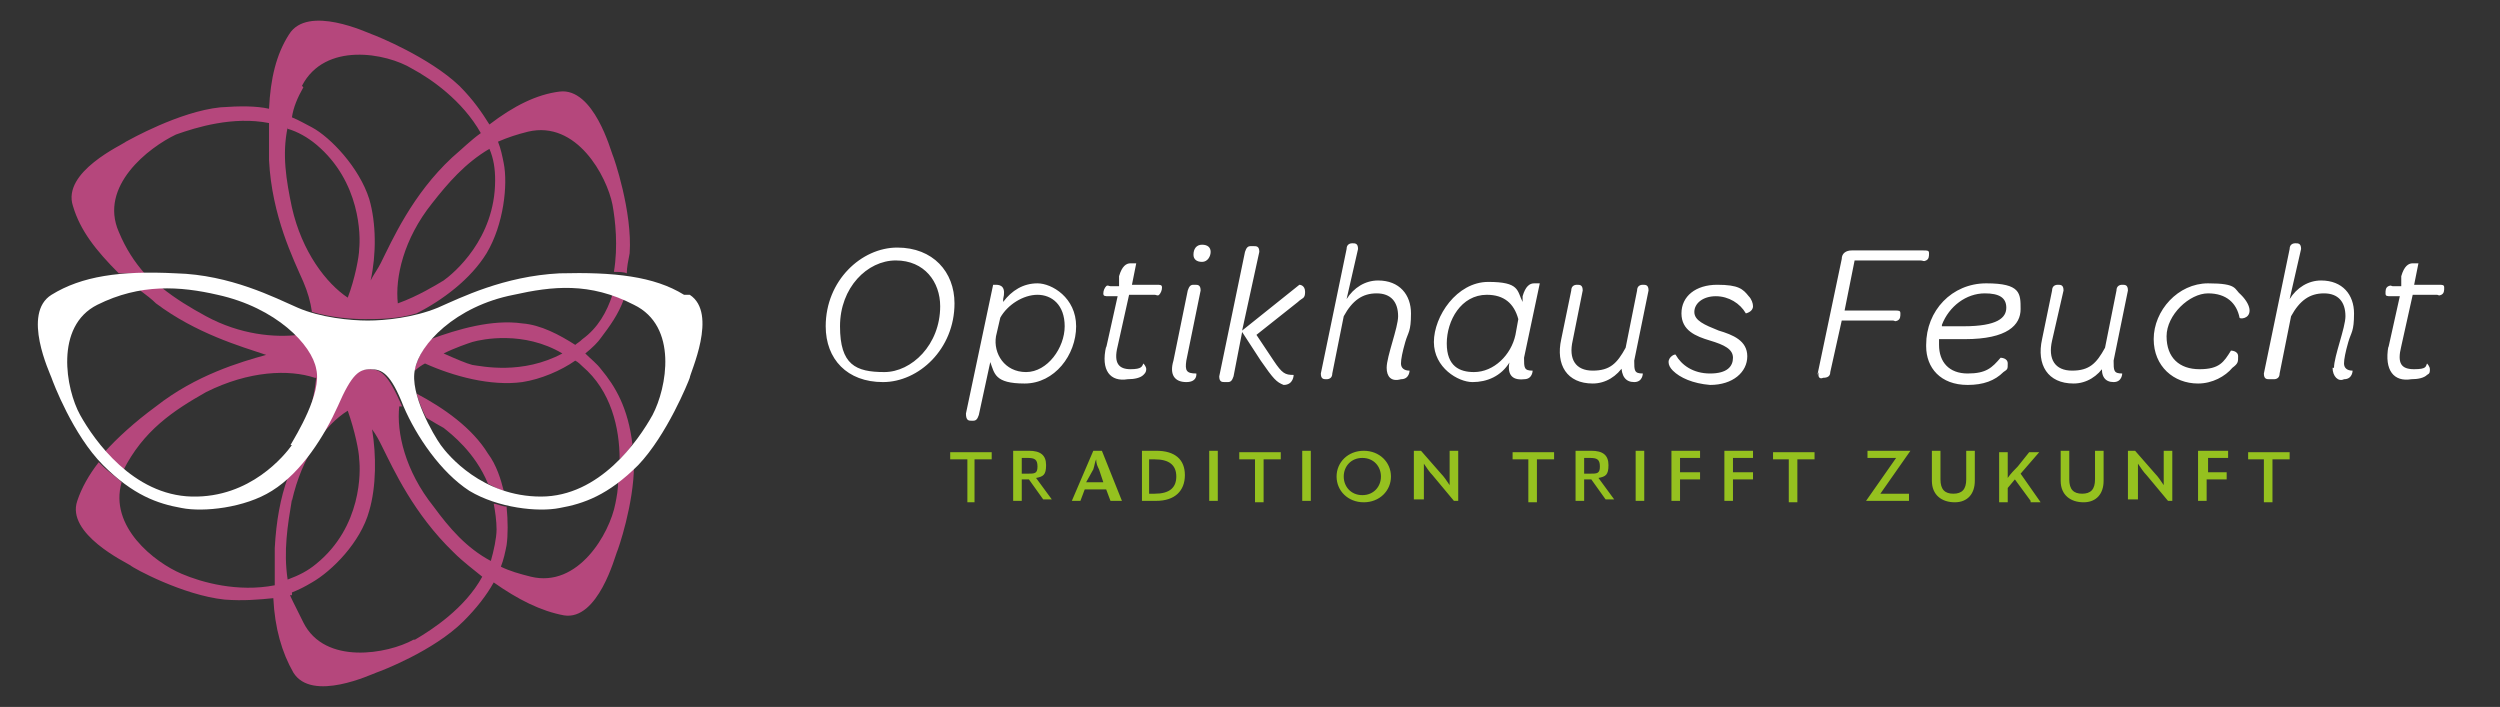<?xml version="1.0" encoding="UTF-8"?>
<svg id="Ebene_1" xmlns="http://www.w3.org/2000/svg" version="1.1" viewBox="0 0 174.7 49.4">
  <rect x="0" y="0" width="174.7" height="49.4" fill="#333333" stroke="none"/>
  <!-- Generator: Adobe Illustrator 29.5.1, SVG Export Plug-In . SVG Version: 2.1.0 Build 141)  -->
  <defs>
    <style>
      .st0 {
        fill: #fff;
      }

      .st1 {
        fill: #b5477c;
      }

      .st2 {
        fill: #95c11f;
      }
    </style>
  </defs>
  <g>
    <path class="st0" d="M57.7,22.8c0-3.2,2.5-5.5,5-5.5s4,1.7,4,3.9c0,3.2-2.5,5.5-5,5.5-2.5,0-4-1.6-4-3.9ZM65.7,21.4c0-1.7-1.1-3.2-3.1-3.2s-3.9,1.9-3.9,4.6,1.1,3.2,3.1,3.2c1.9,0,3.9-1.9,3.9-4.6ZM67.5,28.9l1.9-9h.2c.4,0,.7.2.5,1v.2c.6-.8,1.4-1.3,2.4-1.3s2.7,1,2.7,3-1.5,4-3.6,4-2.1-.7-2.4-1.5l-.8,3.7c-.1.3-.2.4-.4.4h-.1c-.2,0-.4,0-.4-.5ZM69.9,22.2l-.3,1.3c-.2,1.2.6,2.5,2.1,2.5s2.7-1.7,2.7-3.2-.9-2.2-1.9-2.2-2.1.7-2.6,1.6ZM77.3,24.3l.8-3.6h-.6c-.3,0-.4,0-.4-.2s.1-.4.2-.5.2,0,.3,0h.6v-.7c.2-.7.5-.9.8-.9s.4,0,.4,0l-.3,1.5h1.7c.3,0,.4,0,.4.2s-.1.4-.2.5-.2,0-.3,0h-1.8l-.8,3.6c-.3,1.2.1,1.6.9,1.6s.8-.2.9-.4c0,0,.2.2.2.4s-.1.3-.2.4c-.2.2-.6.3-1.1.3-1.2.2-1.9-.6-1.5-2.3ZM82,25.2l1-4.9c.1-.3.2-.4.4-.4h.1c.2,0,.4,0,.4.4l-1,4.9c-.1.7,0,.9.7.9,0,0,.1.6-.7.6s-1.2-.5-.9-1.5ZM83.4,17.8c0-.4.2-.7.6-.7s.6.2.6.5-.2.7-.6.7-.6-.2-.6-.5ZM88.1,25.2l-1.3-2-.6,3.1c-.1.3-.2.4-.4.4h-.2c-.2,0-.4,0-.4-.4l1.8-8.7c.1-.3.2-.4.4-.4h.2c.2,0,.4,0,.4.4l-1.2,5.5,4-3.2s.4,0,.4.5-.2.4-.5.7l-2.9,2.3,1.2,1.8c.6.9.8,1,1.4,1,0,0,0,.7-.7.7-.5-.2-.7-.4-1.6-1.7ZM96.9,25.7c0-.4.2-1.1.4-1.8.2-.7.4-1.4.4-1.8,0-1-.5-1.6-1.5-1.6s-1.7.5-2.3,1.6l-.8,4c0,.3-.2.4-.4.4h0c-.2,0-.4,0-.4-.4l1.8-8.7c0-.3.2-.4.4-.4h0c.2,0,.4,0,.4.4l-.8,3.5c.5-.8,1.3-1.3,2.2-1.3,1.5,0,2.3,1,2.3,2.3s-.2,1.3-.4,2-.3,1.2-.3,1.5.2.5.6.5c0,0,0,.6-.6.6-.7.2-1-.2-1-.8ZM105.5,25.3c-.6,1-1.6,1.4-2.6,1.4s-2.7-1-2.7-2.8,1.6-4.2,3.8-4.2,2,.6,2.4,1.4v-.4c.2-.7.5-.9.8-.9s.4,0,.4,0l-1.1,5.2c0,.7,0,.9.6.9,0,0,0,.6-.6.6-.9.1-1.2-.4-1-1.3ZM105.9,23.4l.2-1.1c-.3-1.1-1-1.7-2.2-1.7-1.8,0-2.8,1.8-2.8,3.4s.9,2,1.9,2c1.4,0,2.6-1.2,2.9-2.6ZM113.5,25.5c-.5.8-1.3,1.3-2.2,1.3-1.8,0-2.6-1.3-2.2-3.1l.7-3.4c0-.3.2-.4.4-.4h0c.2,0,.4,0,.4.4l-.7,3.5c-.3,1.3.2,2.1,1.4,2.1s1.7-.5,2.3-1.6l.8-4c0-.3.2-.4.4-.4h0c.2,0,.4,0,.4.4l-1,4.9c0,.7,0,.9.6.9,0,0,0,.6-.6.6s-.9-.4-.9-1.2ZM116.9,25.9c-.2-.2-.3-.4-.3-.6,0-.4.5-.6.5-.5.4.7,1.2,1.3,2.4,1.3s1.6-.5,1.6-1.1-.6-.9-1.6-1.2c-1-.3-2-.7-2-1.9s1-2,2.5-2,1.8.3,2.2.8c.2.2.3.5.3.7,0,.4-.5.5-.5.5-.4-.7-1.2-1.2-2.1-1.2s-1.5.5-1.5,1.1.7.9,1.7,1.3c1,.3,2,.7,2,1.8s-1,2-2.6,2c-1.2-.1-2.1-.5-2.6-1ZM127,26.2l1.7-8.1c0-.4.3-.6.7-.6h5c.3,0,.4,0,.4.2,0,.2,0,.4-.2.5s-.2,0-.4,0h-4.6l-.7,3.5h3.5c.3,0,.4,0,.4.2,0,.2,0,.4-.2.5s-.2,0-.3,0h-3.6l-.8,3.6c0,.3-.2.4-.5.4h0c-.2.1-.4,0-.3-.4ZM134.6,24.1c0-2.4,1.8-4.3,4.2-4.3s2.4.7,2.4,1.8-.9,2.1-3.9,2.1-1.1,0-1.8,0v.4c0,1.2.7,2,2,2s1.7-.4,2.3-1.1c0,0,.5,0,.5.4s0,.4-.3.6c-.6.6-1.4.9-2.5.9-1.9,0-2.9-1.2-2.9-2.7ZM135.7,22.8c.6,0,1.1,0,1.5,0,2.4,0,3-.6,3-1.3s-.5-1-1.5-1c-1.3,0-2.5.9-3,2.2ZM147.1,25.5c-.5.8-1.3,1.3-2.2,1.3-1.8,0-2.6-1.3-2.2-3.1l.7-3.4c0-.3.2-.4.4-.4h0c.2,0,.4,0,.4.4l-.8,3.5c-.3,1.3.2,2.1,1.4,2.1s1.7-.5,2.3-1.6l.8-4c0-.3.2-.4.4-.4h0c.2,0,.4,0,.4.4l-1,4.9c0,.7,0,.9.6.9,0,0,0,.6-.6.6s-.9-.4-.8-1.2ZM150.5,23.7c0-2,1.7-3.9,3.8-3.9s1.8.4,2.3.8c.4.4.6.8.6,1.1,0,.6-.7.6-.7.5-.2-1-.9-1.7-2.2-1.7s-2.9,1.5-2.9,3,.9,2.3,2.3,2.3,1.7-.5,2.2-1.3c0,0,.5,0,.5.4s0,.5-.4.8c-.5.6-1.4,1.1-2.4,1.1-1.7,0-3.1-1.2-3.1-3.1ZM163.1,25.7c0-.4.2-1.1.4-1.8.2-.7.4-1.4.4-1.8,0-1-.5-1.6-1.5-1.6s-1.7.5-2.3,1.6l-.8,4c0,.3-.2.4-.4.4h-.3c-.2,0-.4,0-.4-.4l1.8-8.7c0-.3.2-.4.4-.4h0c.2,0,.4,0,.4.4l-.8,3.5c.5-.8,1.3-1.3,2.2-1.3,1.5,0,2.3,1,2.3,2.3s-.2,1.3-.4,2c-.2.7-.3,1.2-.3,1.5s.2.5.6.5c0,0,0,.6-.6.6-.4.2-.8-.2-.8-.8ZM166.9,24.3l.8-3.6h-.6c-.3,0-.4,0-.4-.2s0-.4.2-.5.2,0,.3,0h.6v-.7c.2-.7.5-.9.8-.9s.4,0,.4,0l-.3,1.5h1.7c.3,0,.4,0,.4.2s0,.4-.2.5-.2,0-.3,0h-1.7l-.8,3.6c-.3,1.2,0,1.6.9,1.6s.8-.2.9-.4c0,0,.2.2.2.4s0,.3-.2.4c-.2.2-.6.3-1.1.3-1.2.2-1.9-.6-1.6-2.3Z"/>
    <path id="Tradition_trifft_Zukunft" class="st2" d="M67.6,32.1h-1.2v-.5h2.9v.5h-1.2v3h-.5v-3ZM73.5,34.9h-.6c0,0-1-1.4-1-1.4h-.5v1.5h-.6v-3.5h1.1c.8,0,1.2.3,1.2,1s-.2.8-.7.9l1.1,1.5ZM71.4,32v1.1h.4c.5,0,.7,0,.7-.5s-.2-.6-.7-.6h-.4ZM77.6,35l-.3-.8h-1.5l-.3.8h-.6l1.5-3.5h.6l1.4,3.5h-.8ZM75.9,33.7h1.2l-.3-.9c-.1-.2-.2-.4-.2-.7h0c-.1.2-.1.4-.2.7l-.5.9ZM79.8,35v-3.5h1c1.3,0,2,.6,2,1.7s-.7,1.8-2,1.8h-1ZM80.3,34.5h.4c1,0,1.5-.4,1.5-1.2s-.5-1.2-1.5-1.2h-.4v2.4ZM84.5,31.5h.6v3.5h-.6v-3.5ZM87.8,32.1h-1.2v-.5h2.9v.5h-1.2v3h-.6v-3h.1ZM91,31.5h.6v3.5h-.6v-3.5ZM93.4,33.3c0-1,.8-1.8,1.9-1.8s1.9.8,1.9,1.8-.8,1.8-1.9,1.8-1.9-.8-1.9-1.8ZM96.5,33.3c0-.7-.5-1.3-1.3-1.3s-1.3.6-1.3,1.3.5,1.3,1.3,1.3,1.3-.6,1.3-1.3ZM98.8,35v-3.5h.5l1.4,1.6c.2.2.4.5.6.8h0v-2.4h.6v3.5h-.3l-1.5-1.8c-.2-.2-.4-.5-.6-.8h0v2.5h-.7ZM106.9,32.1h-1.2v-.5h2.9v.5h-1.2v3h-.6v-3h0ZM112.8,34.9h-.6c0,0-1-1.4-1-1.4h-.5v1.5h-.6v-3.5h1.1c.8,0,1.2.3,1.2,1s-.2.8-.7.9l1.1,1.5ZM110.7,32v1.1h.4c.5,0,.7,0,.7-.5s-.2-.6-.7-.6h-.4ZM114.3,31.5h.6v3.5h-.6v-3.5ZM116.8,31.5h2v.5c0,0-1.4,0-1.4,0v1h1.4v.5h-1.4v1.5h-.6v-3.5ZM120.5,31.5h2v.5c0,0-1.4,0-1.4,0v1h1.4v.5h-1.4v1.5h-.6v-3.5ZM125.1,32.1h-1.2v-.5h2.9v.5h-1.2v3h-.6v-3h0ZM132.5,32h-2v-.5h3c0,0-2.1,3-2.1,3h2v.5h-3c0,0,2.1-3,2.1-3ZM135,33.6v-2.1h.6v2c0,.7.3,1,.9,1s.9-.3.9-1v-2h.6v2.1c0,.9-.5,1.5-1.4,1.5s-1.6-.5-1.6-1.5ZM141.9,35l-1.1-1.5-.5.6v1h-.6v-3.5h.6v1.8h0c.2-.3.5-.6.7-.8l.8-1h.7l-1.3,1.5,1.4,2h-.7ZM144,33.6v-2.1h.6v2c0,.7.3,1,.9,1s.9-.3.9-1v-2h.6v2.1c0,.9-.5,1.5-1.4,1.5s-1.6-.5-1.6-1.5ZM148.7,35v-3.5h.5l1.4,1.6c.2.2.4.5.6.8h0v-2.4h.6v3.5h-.3l-1.5-1.8c-.2-.2-.4-.5-.6-.8h0v2.5h-.7ZM153.7,31.5h2v.5c0,0-1.4,0-1.4,0v1h1.3v.5h-1.4v1.5h-.6v-3.5h0ZM158.3,32.1h-1.2v-.5h2.9v.5h-1.2v3h-.6v-3h0Z"/>
  </g>
  <g id="SehRose">
    <path class="st1" d="M22.3,25.8c-.1-.7-.7-1.5-1.4-2.4-1.7.2-4.1,0-6.5-1.3-1.1-.6-2.1-1.2-3.1-2-.5,0-1,0-1.5.2.4.3.8.6,1.1.9,2.8,2.1,5.9,3,7.7,3.6-1.8.5-4.9,1.4-7.7,3.6-1.5,1.1-2.7,2.2-3.6,3.2.4.4.8.9,1.3,1.3,1.4-2.8,3.5-4.2,5.8-5.5,3-1.5,5.8-1.6,7.6-1,0,0,0,0,.1,0-.1.9-.3,2-.7,3,.5-1.2,1.1-2.6.8-3.6ZM8.4,19.1c.5,0,1.1,0,1.7,0-.7-.8-1.3-1.7-1.8-2.9-1.4-3.2,2.1-5.9,4-6.8,1.4-.5,4-1.3,6.5-.8v2.6c.2,3.9,1.7,6.9,2.4,8.5.3.7.5,1.4.6,2.1,1.4.4,2.8.5,3.7.5s2.3,0,3.6-.4c1.8-.9,3.8-2.4,4.9-4.2,1.2-2,1.5-4.8,1.2-6.3-.1-.5-.2-1-.4-1.5.7-.3,1.3-.5,2.1-.7,3.4-.8,5.5,3.1,5.9,5.1.2,1.1.4,2.9.1,4.7.3,0,.7,0,.9.1,0-.4.1-.9.2-1.4.2-2.9-1.1-6.7-1.2-6.9-.1-.2-1.3-4.7-3.7-4.4-1.6.2-3.2,1-4.9,2.3-.5-.8-1.1-1.7-2.1-2.7-2.1-2-5.8-3.5-6.1-3.6s-4.5-2.1-5.8,0c-.9,1.4-1.3,3.1-1.4,5.2-.9-.2-2-.2-3.4-.1-2.9.3-6.4,2.3-6.6,2.4-.2.2-4.5,2.1-3.7,4.5.5,1.7,1.6,3.1,3.2,4.7ZM34.6,12.6c0,4.1-2.9,6.5-3.6,7-.5.3-1.8,1.1-3.2,1.6-.2-1.8.4-4.5,2.4-7,1.1-1.4,2.3-2.8,4-3.8.3.7.4,1.4.4,2.2ZM21.1,6c1.6-3.1,5.9-2.3,7.7-1.2,1.3.7,3.5,2.2,4.8,4.5-.7.5-1.3,1.1-2,1.7-2.8,2.6-4.2,5.8-5,7.4-.2.4-.5.8-.7,1.2.4-1.8.4-4-.1-5.7-.7-2.2-2.7-4.3-4-5-.4-.2-.9-.5-1.4-.7.1-.7.4-1.4.8-2.1ZM20.1,9c.7.2,1.4.6,2,1.1,3.1,2.6,3.1,6.4,3,7.3,0,.5-.3,2.1-.8,3.4-1.5-1-3.2-3.2-3.9-6.3-.4-1.9-.7-3.7-.3-5.6ZM44.2,31.1c-.3-2.6-1.2-4.1-2.2-5.3-.3-.4-.7-.7-1.1-1.1.5-.4.9-.8,1.1-1.1.6-.8,1.2-1.6,1.6-2.7-.3-.1-.6-.2-.8-.3-.4,1.2-1,2.3-2.1,3.1-.2.2-.4.3-.5.4-1.1-.7-2.4-1.4-3.7-1.5-2.1-.3-4.5.4-6.4,1.1-.6.7-.9,1.4-1.1,2v.2c.2-.2.5-.4.7-.5,2,.9,4.6,1.6,6.8,1.3,1.3-.2,2.7-.8,3.7-1.5.2.1.4.3.5.4,2,1.7,2.6,4.3,2.6,6.5.4-.4.7-.7.9-1.1ZM33,25.5c-.4-.1-1.1-.4-2-.8.8-.4,1.7-.7,2-.8.7-.2,3.6-.8,6.3.8-2.8,1.5-5.6.9-6.3.8ZM34.1,31.7c-1.1-1.8-3.1-3.2-5-4.2.2.6.4,1.2.7,1.7.5.3,1,.6,1.2.7.5.4,2.2,1.7,3.1,3.9.4.2.7.4,1.1.5-.2-.8-.5-1.8-1.1-2.6ZM43.2,33.5c0,.7-.1,1.2-.2,1.7-.4,2.1-2.6,5.9-5.9,5.1-.8-.2-1.5-.4-2.1-.7.2-.5.3-1,.4-1.5.1-.7.1-1.7,0-2.7-.3,0-.7-.2-.9-.2.1.5.2,1.2.2,1.8s-.2,1.5-.4,2.2c-1.7-.9-2.9-2.3-4-3.8-2-2.5-2.6-5.2-2.4-7,0,0,.1,0,.2,0,0,0,0,0,0,0-1-2.3-1.5-2.6-2.3-2.6s-1.4.3-2.3,2.6c-.7,1.7-2,3.6-3.4,5-.5,1.4-.8,3-.9,4.9,0,.9,0,1.8,0,2.6-2.6.5-5.1-.2-6.5-.8-1.9-.8-5.1-3.3-4.2-6.4-.4-.4-.9-.7-1.4-1.2,0,0-.1-.1-.2-.2-.7.9-1.2,1.8-1.5,2.7-.8,2.3,3.4,4.3,3.7,4.5.2.2,3.7,2.1,6.6,2.4,1.3.1,2.4,0,3.4-.1.1,2.1.6,3.8,1.4,5.2,1.3,2.1,5.5.1,5.8,0s4-1.5,6.1-3.6c.9-.9,1.6-1.8,2.1-2.7,1.7,1.2,3.3,2,4.9,2.3,2.4.4,3.6-4.2,3.7-4.4.1-.2,1.2-3.4,1.2-6.1-.4.4-.7.7-1,.9ZM20.4,35c.7-3.1,2.3-5.3,3.9-6.3.5,1.4.8,2.9.8,3.4.1.8.2,4.7-3,7.3-.6.5-1.2.8-2,1.1-.3-2,0-3.8.3-5.6ZM28.9,44.7c-1.8,1-6.2,1.8-7.7-1.2s-.7-1.4-.8-2.1c.5-.2.9-.4,1.4-.7,1.4-.8,3.4-2.8,4-5,.5-1.7.5-3.9.2-5.7.3.4.5.8.7,1.2.8,1.6,2.2,4.7,5,7.4.7.7,1.4,1.2,2,1.7-1.2,2.2-3.5,3.7-4.7,4.4Z"/>
    <path class="st0" d="M47.8,20.6c-2.1-1.3-4.9-1.6-8.7-1.5-3.9.2-6.9,1.7-8.5,2.4-1.7.7-3.7.9-4.9.9s-3.3-.2-4.9-.9-4.7-2.3-8.5-2.4c-3.9-.2-6.6.2-8.7,1.5-2.1,1.3-.1,5.5,0,5.8s1.5,4,3.6,6.1,3.8,2.7,5.5,3c1.5.3,4.4,0,6.3-1.2,2.1-1.3,3.7-3.9,4.6-5.9,1-2.3,1.5-2.6,2.3-2.6s1.4.3,2.3,2.6c.9,2.1,2.6,4.6,4.6,5.9,2,1.2,4.8,1.5,6.3,1.2,1.7-.3,3.4-.9,5.5-3,2-2.1,3.5-5.8,3.6-6.1,0-.3,2-4.5,0-5.8ZM20.4,31.1c-.5.7-2.9,3.7-7,3.6s-6.8-3.9-7.8-5.7c-1-1.8-1.8-6.2,1.2-7.7s5.8-1.3,8.4-.7c4.1.9,6.6,3.5,6.9,5.2.4,1.7-1.4,4.6-1.8,5.3ZM45.6,29c-1,1.8-3.7,5.7-7.8,5.7-4.1,0-6.5-2.9-7-3.6-.5-.7-2.2-3.6-1.8-5.3.3-1.7,2.8-4.4,6.9-5.2,2.7-.6,5.3-.9,8.4.7,3.1,1.5,2.3,5.8,1.3,7.7Z"/>
  </g>
</svg>